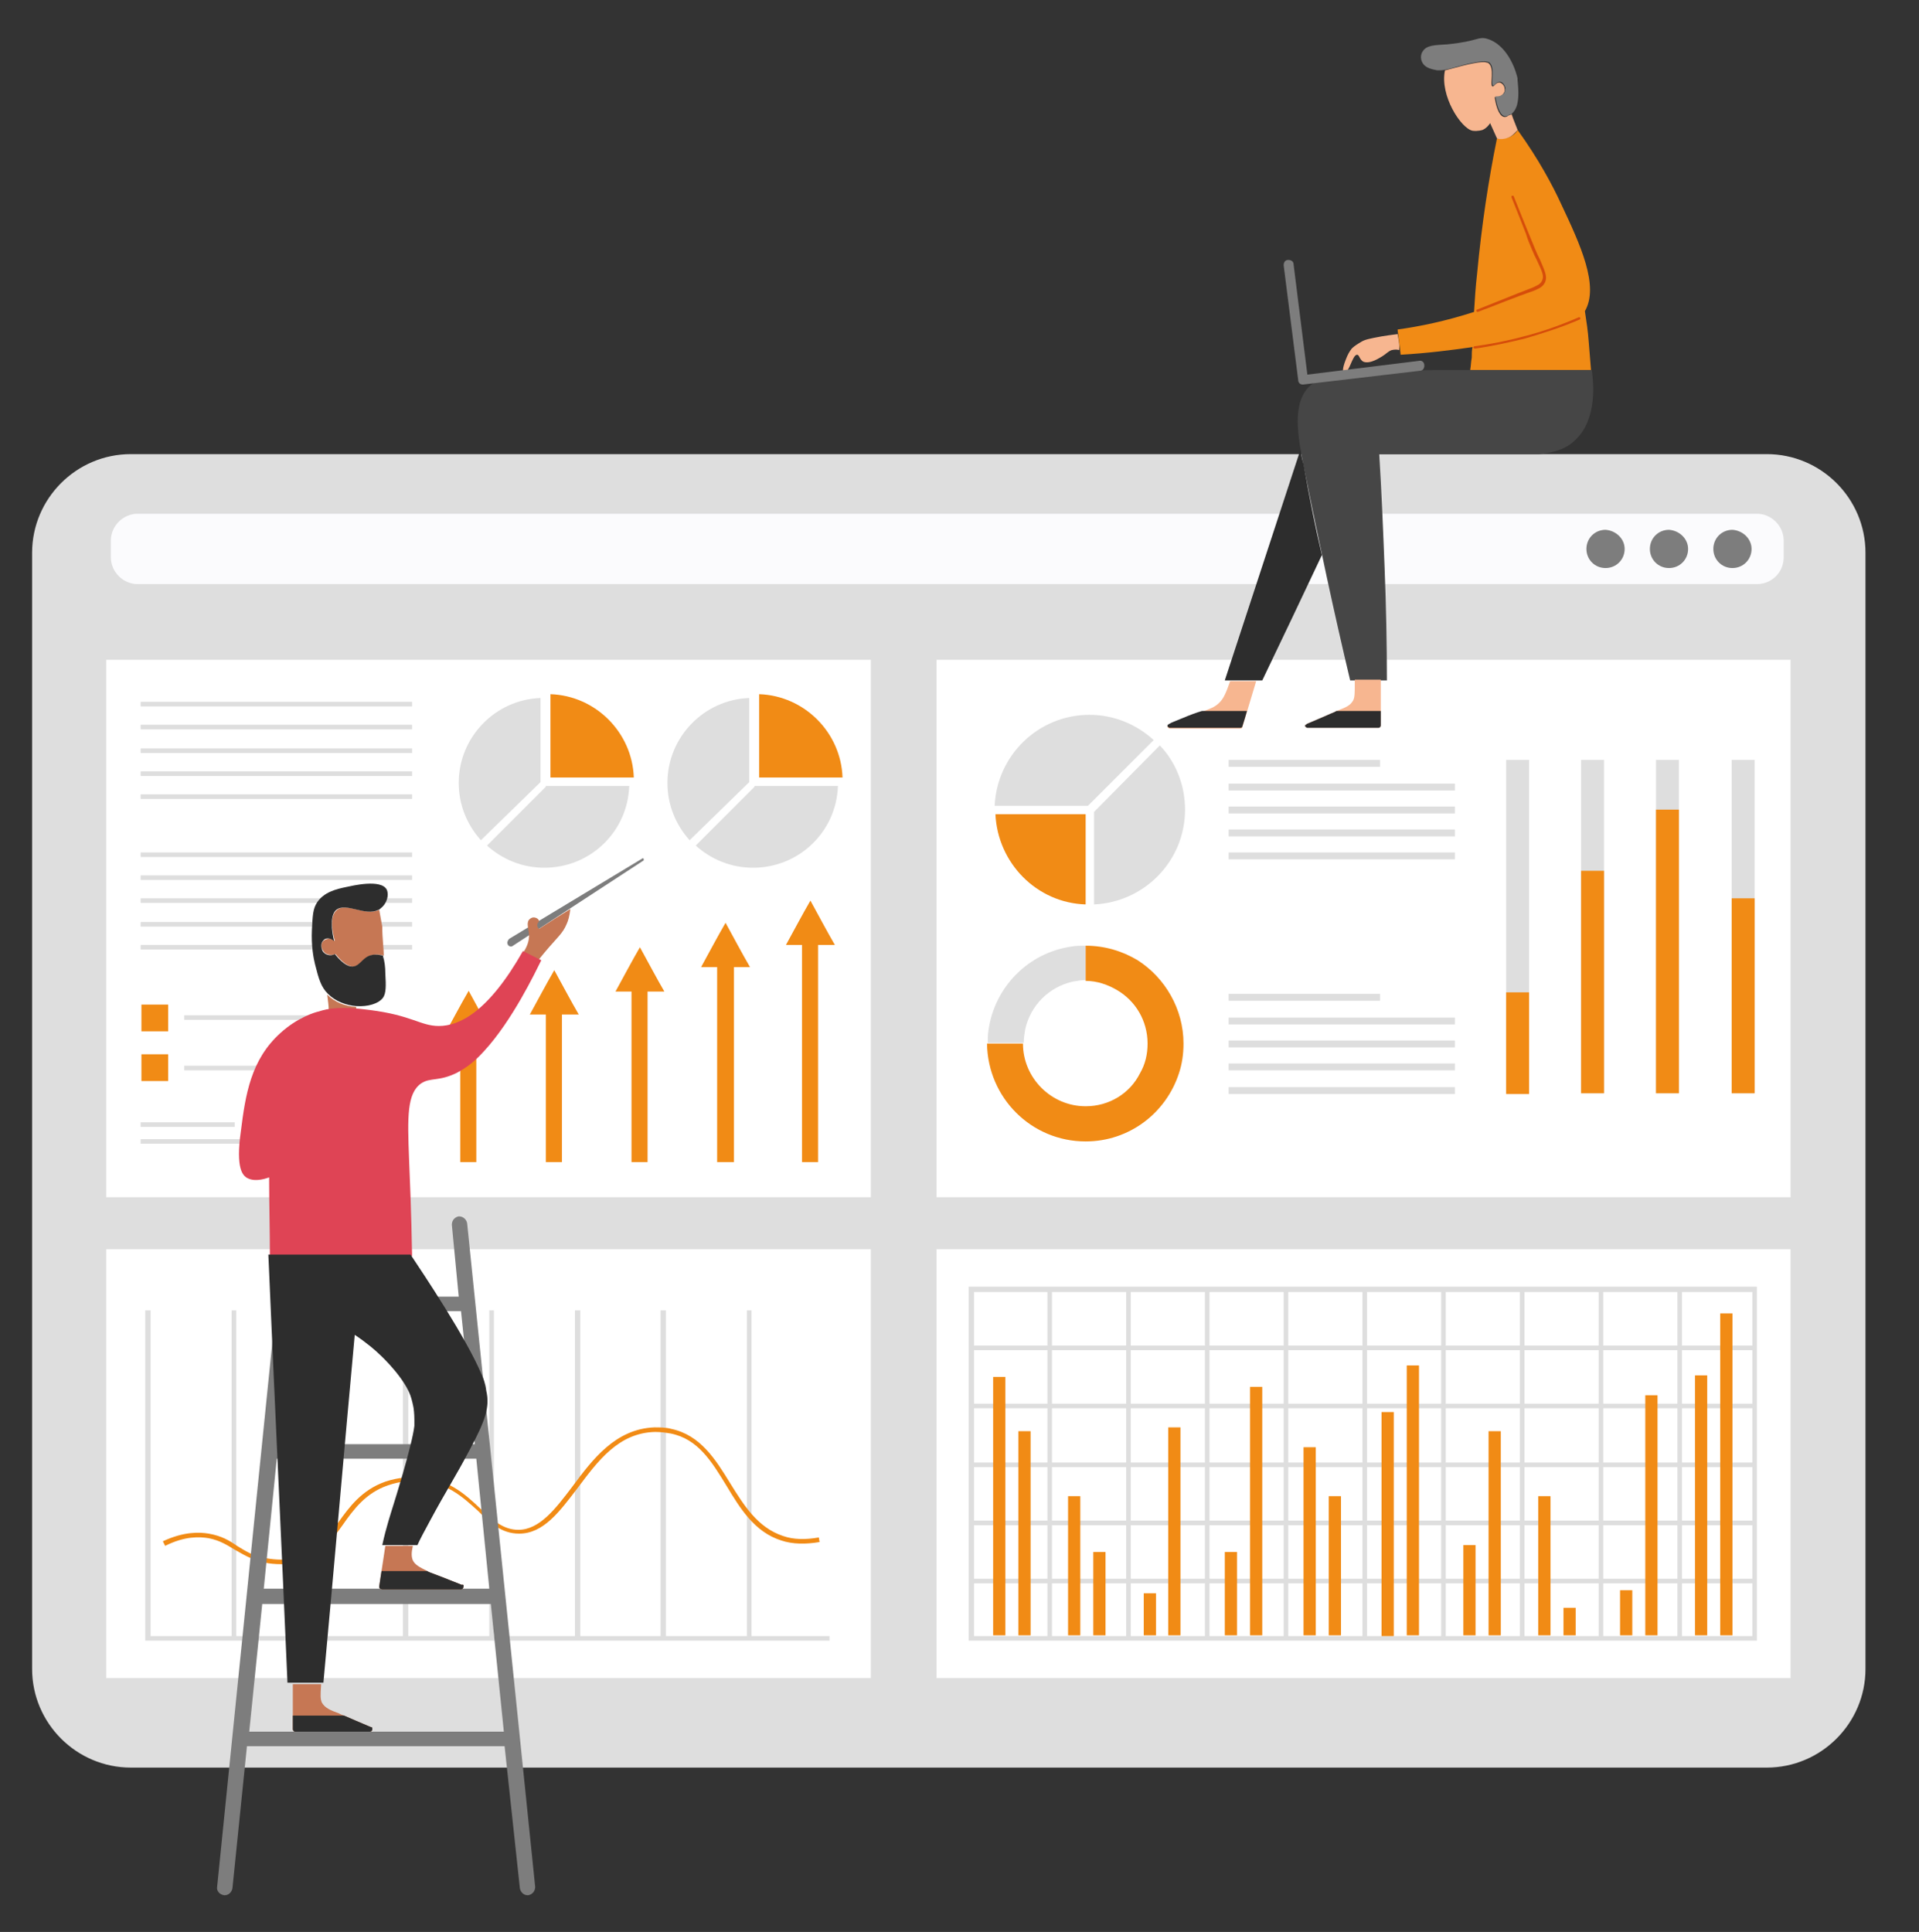 <?xml version="1.0" encoding="utf-8"?>
<!-- Generator: Adobe Illustrator 25.1.0, SVG Export Plug-In . SVG Version: 6.00 Build 0)  -->
<svg version="1.1" id="_x2014_ÎÓÈ_x5F_1" xmlns="http://www.w3.org/2000/svg" xmlns:xlink="http://www.w3.org/1999/xlink"
	 x="0px" y="0px" viewBox="0 0 251 252.7" style="enable-background:new 0 0 251 252.7;" xml:space="preserve">
<rect x="0" y="0" width="251" height="252.7" fill="#333333" stroke="none"/>
<style type="text/css">
	.st0{fill:#DEDEDE;}
	.st1{fill:#FBFBFD;}
	.st2{fill:#7D7D7D;}
	.st3{fill:#FFFFFF;}
	.st4{fill:#F18B15;}
	.st5{fill:#F7B690;}
	.st6{fill:#464646;}
	.st7{fill:#D64D0A;}
	.st8{fill:#2D2D2D;}
	.st9{fill:#C67754;}
	.st10{fill:#DF4455;}
	.st11{opacity:0.1;fill:#2F3D5B;}
	.st12{fill:#FFB41C;}
	.st13{opacity:5.000000e-02;fill:#1F2121;}
	.st14{fill:#BA6A4A;}
	.st15{fill:#FDC8A8;}
	.st16{fill:#7B424E;}
	.st17{fill:#DB967F;}
	.st18{fill:#FFCDB2;}
	.st19{fill:#E0596A;}
	.st20{opacity:0.1;fill:#464646;}
	.st21{opacity:0.15;}
	.st22{opacity:0.1;}
	.st23{opacity:7.000000e-02;}
</style>
<g>
	<path class="st0" d="M244,72.3v146c0,7.1-5.8,12.9-12.9,12.9h-214c-7.1,0-12.9-5.8-12.9-12.9v-146c0-7.1,5.8-12.9,12.9-12.9
		c71.3,0,142.6,0,214,0C238.2,59.4,244,65.2,244,72.3z"/>
	<g>
		<path class="st1" d="M229.8,76.4H18c-1.9,0-3.5-1.6-3.5-3.5v-2.2c0-1.9,1.6-3.5,3.5-3.5h211.8c1.9,0,3.5,1.6,3.5,3.5v2.2
			C233.3,74.9,231.7,76.4,229.8,76.4z"/>
		<path class="st2" d="M229.1,71.8c0,1.4-1.1,2.5-2.5,2.5c-1.4,0-2.5-1.1-2.5-2.5c0-1.4,1.1-2.5,2.5-2.5
			C228,69.4,229.1,70.5,229.1,71.8z"/>
		<path class="st2" d="M220.8,71.8c0,1.4-1.1,2.5-2.5,2.5c-1.4,0-2.5-1.1-2.5-2.5c0-1.4,1.1-2.5,2.5-2.5
			C219.7,69.4,220.8,70.5,220.8,71.8z"/>
		<path class="st2" d="M212.5,71.8c0,1.4-1.1,2.5-2.5,2.5c-1.4,0-2.5-1.1-2.5-2.5c0-1.4,1.1-2.5,2.5-2.5
			C211.4,69.4,212.5,70.5,212.5,71.8z"/>
	</g>
	<g>
		<rect x="122.5" y="86.3" class="st3" width="111.7" height="70.3"/>
		<g>
			<path class="st4" d="M142,106.5h-11.8c0.3,6.4,5.4,11.6,11.8,11.8V106.5z"/>
			<path class="st0" d="M142.3,105.4l8.6-8.6c-2.2-2-5.1-3.3-8.4-3.3c-6.7,0-12.1,5.3-12.4,11.9H142.3z"/>
			<path class="st0" d="M143.1,106.2v12.1c6.6-0.3,11.9-5.7,11.9-12.4c0-3.2-1.2-6.2-3.3-8.4L143.1,106.2z"/>
		</g>
		<g>
			<path class="st0" d="M142,123.7c-0.6,0-1.2,0-1.8,0.1c-5.7,0.8-10.1,5.3-10.9,10.9c-0.1,0.6-0.1,1.1-0.1,1.7h4.7
				c0-0.6,0.1-1.2,0.2-1.8c0.7-3.1,3.1-5.5,6.2-6.2c0.6-0.1,1.1-0.2,1.7-0.2V123.7z"/>
			<path class="st4" d="M154.8,136.5c0,1.4-0.2,2.7-0.6,3.9c-1.7,5.2-6.5,8.9-12.2,8.9c-7.1,0-12.8-5.7-12.9-12.8h4.7
				c0,4.5,3.7,8.2,8.2,8.2c3.1,0,5.8-1.7,7.1-4.3c0.7-1.2,1-2.5,1-3.9c0-3-1.6-5.6-4-7c-1.2-0.7-2.6-1.2-4.1-1.2v-4.6
				c2.5,0,4.8,0.7,6.8,1.9C152.4,127.9,154.8,132,154.8,136.5z"/>
		</g>
		<rect x="160.7" y="130" class="st0" width="19.8" height="0.9"/>
		<rect x="160.7" y="133.1" class="st0" width="29.6" height="0.9"/>
		<rect x="160.7" y="136.1" class="st0" width="29.6" height="0.9"/>
		<rect x="160.7" y="139.1" class="st0" width="29.6" height="0.9"/>
		<rect x="160.7" y="142.2" class="st0" width="29.6" height="0.9"/>
		<g>
			<rect x="160.7" y="99.4" class="st0" width="19.8" height="0.9"/>
			<rect x="160.7" y="102.5" class="st0" width="29.6" height="0.9"/>
			<rect x="160.7" y="105.5" class="st0" width="29.6" height="0.9"/>
			<rect x="160.7" y="108.5" class="st0" width="29.6" height="0.9"/>
			<rect x="160.7" y="111.5" class="st0" width="29.6" height="0.9"/>
		</g>
		<g>
			<rect x="197" y="99.4" class="st0" width="3" height="43.6"/>
			<rect x="206.8" y="99.4" class="st0" width="3" height="43.6"/>
			<rect x="216.6" y="99.4" class="st0" width="3" height="43.6"/>
			<rect x="226.5" y="99.4" class="st0" width="3" height="43.6"/>
			<rect x="197" y="129.8" class="st4" width="3" height="13.3"/>
			<rect x="206.8" y="113.9" class="st4" width="3" height="29.1"/>
			<rect x="216.6" y="105.9" class="st4" width="3" height="37.1"/>
			<rect x="226.5" y="117.5" class="st4" width="3" height="25.5"/>
		</g>
	</g>
	<g>
		<rect x="122.5" y="163.4" class="st3" width="111.7" height="56.1"/>
		<g>
			<g>
				<path class="st0" d="M229.8,214.6H126.7v-46.3h103.1V214.6z M127.4,214h101.8v-45H127.4V214z"/>
				<rect x="147.3" y="168.7" class="st0" width="0.6" height="45.6"/>
				<rect x="157.6" y="168.7" class="st0" width="0.6" height="45.6"/>
				<rect x="167.9" y="168.7" class="st0" width="0.6" height="45.6"/>
				<rect x="178.2" y="168.7" class="st0" width="0.6" height="45.6"/>
				<rect x="188.5" y="168.7" class="st0" width="0.6" height="45.6"/>
				<rect x="198.8" y="168.7" class="st0" width="0.6" height="45.6"/>
				<rect x="127" y="176" class="st0" width="102.5" height="0.6"/>
				<rect x="127" y="183.6" class="st0" width="102.5" height="0.6"/>
				<rect x="127" y="191.3" class="st0" width="102.5" height="0.6"/>
				<rect x="209.1" y="168.7" class="st0" width="0.6" height="45.6"/>
				<rect x="219.4" y="168.7" class="st0" width="0.6" height="45.6"/>
				<rect x="137" y="168.7" class="st0" width="0.6" height="45.6"/>
				<rect x="127" y="198.9" class="st0" width="102.5" height="0.6"/>
				<rect x="127" y="206.5" class="st0" width="102.5" height="0.6"/>
			</g>
			<g>
				<rect x="129.9" y="180.1" class="st4" width="1.6" height="33.8"/>
				<rect x="133.2" y="187.2" class="st4" width="1.6" height="26.7"/>
				<rect x="139.7" y="195.7" class="st4" width="1.6" height="18.2"/>
				<rect x="143" y="203" class="st4" width="1.6" height="10.9"/>
				<rect x="191.4" y="202.1" class="st4" width="1.6" height="11.8"/>
				<rect x="194.7" y="187.2" class="st4" width="1.6" height="26.7"/>
				<rect x="201.2" y="195.7" class="st4" width="1.6" height="18.2"/>
				<rect x="204.5" y="210.3" class="st4" width="1.6" height="3.6"/>
				<rect x="180.7" y="184.7" class="st4" width="1.6" height="29.3"/>
				<rect x="184" y="178.6" class="st4" width="1.6" height="35.3"/>
				<rect x="149.6" y="208.4" class="st4" width="1.6" height="5.5"/>
				<rect x="152.8" y="186.7" class="st4" width="1.6" height="27.2"/>
				<rect x="160.2" y="203" class="st4" width="1.6" height="10.9"/>
				<rect x="163.5" y="181.4" class="st4" width="1.6" height="32.5"/>
				<rect x="170.5" y="189.3" class="st4" width="1.6" height="24.6"/>
				<rect x="173.8" y="195.7" class="st4" width="1.6" height="18.2"/>
				<rect x="211.9" y="208" class="st4" width="1.6" height="5.9"/>
				<rect x="215.2" y="182.5" class="st4" width="1.6" height="31.4"/>
				<rect x="221.7" y="179.9" class="st4" width="1.6" height="34"/>
				<rect x="225" y="171.8" class="st4" width="1.6" height="42.1"/>
			</g>
		</g>
	</g>
	<g>
		<rect x="13.9" y="163.4" class="st3" width="100" height="56.1"/>
		<g>
			<polygon class="st0" points="98.3,214 98.3,171.4 97.7,171.4 97.7,214 87.1,214 87.1,171.4 86.4,171.4 86.4,214 75.9,214 
				75.9,171.4 75.2,171.4 75.2,214 64.6,214 64.6,171.4 64,171.4 64,214 53.4,214 53.4,171.4 52.7,171.4 52.7,214 42.1,214 
				42.1,171.4 41.5,171.4 41.5,214 30.9,214 30.9,171.4 30.3,171.4 30.3,214 19.7,214 19.7,171.4 19,171.4 19,214.6 108.5,214.6 
				108.5,214 			"/>
			<path class="st4" d="M36.9,204.6c-1,0-1.8-0.1-2.2-0.2c-1.9-0.4-2.9-1.1-4-1.7c-1-0.6-1.9-1.2-3.4-1.5c-1.2-0.2-3.1-0.3-5.7,1
				l-0.3-0.6c2.8-1.3,4.8-1.2,6-1c1.7,0.3,2.7,0.9,3.7,1.6c1,0.6,2,1.3,3.7,1.6c0.6,0.1,2.2,0.4,4,0c2.6-0.6,4-2.5,5.5-4.6
				c1.5-2.1,3.1-4.3,6.2-5.4c1.8-0.6,3.3-0.6,3.9-0.6c4.1,0,6.5,2.2,8.5,4.1c1.6,1.5,3,2.8,5,2.8c2.8,0,4.9-2.8,7.1-5.7
				c2.6-3.5,5.6-7.5,10.7-7.7c0.7,0,1.5,0,2.2,0.2c3.8,0.8,5.8,4,7.7,7.1c1.8,2.9,3.6,5.8,6.9,6.9c1.4,0.5,3,0.5,4.7,0.2l0.1,0.6
				c-1.8,0.3-3.5,0.3-5-0.2c-3.5-1.1-5.4-4.2-7.2-7.2c-1.9-3.1-3.7-6.1-7.3-6.8c-0.6-0.1-1.3-0.2-2-0.2c-4.8,0.1-7.5,3.8-10.2,7.4
				c-2.3,3-4.4,5.9-7.6,5.9c-2.3,0-3.8-1.4-5.4-3c-2-1.8-4.2-3.9-8.1-3.9c-0.6,0-2,0-3.7,0.6c-2.9,1-4.5,3.2-5.9,5.2
				c-1.5,2.1-3,4.1-5.8,4.8C38.3,204.5,37.6,204.6,36.9,204.6z"/>
		</g>
	</g>
	<g>
		<rect x="13.9" y="86.3" class="st3" width="100" height="70.3"/>
		<path class="st4" d="M109.2,123.6c-1.1-1.9-2.1-3.8-3.2-5.8c-1.1,1.9-2.1,3.8-3.2,5.8c1,0,1.6,0,2.1,0V152h2.1v-28.4
			C107.6,123.6,108.3,123.6,109.2,123.6z"/>
		<path class="st4" d="M98.1,126.5c-1.1-1.9-2.1-3.8-3.2-5.8c-1.1,1.9-2.1,3.8-3.2,5.8c1,0,1.6,0,2.1,0V152H96v-25.5
			C96.4,126.5,97.1,126.5,98.1,126.5z"/>
		<path class="st4" d="M86.9,129.7c-1.1-1.9-2.1-3.8-3.2-5.8c-1.1,1.9-2.1,3.8-3.2,5.8c1,0,1.6,0,2.1,0V152h2.1v-22.3
			C85.2,129.7,85.9,129.7,86.9,129.7z"/>
		<path class="st4" d="M75.7,132.7c-1.1-1.9-2.1-3.8-3.2-5.8c-1.1,1.9-2.1,3.8-3.2,5.8c1,0,1.6,0,2.1,0V152h2.1v-19.3
			C74.1,132.7,74.7,132.7,75.7,132.7z"/>
		<path class="st4" d="M64.5,135.4c-1.1-1.9-2.1-3.8-3.2-5.8c-1.1,1.9-2.1,3.8-3.2,5.8c1,0,1.6,0,2.1,0V152h2.1v-16.6
			C62.9,135.4,63.5,135.4,64.5,135.4z"/>
		<rect x="18.5" y="131.4" class="st4" width="3.5" height="3.5"/>
		<rect x="18.5" y="137.9" class="st4" width="3.5" height="3.5"/>
		<rect x="24.1" y="132.8" class="st0" width="28" height="0.6"/>
		<rect x="24.1" y="139.4" class="st0" width="28" height="0.6"/>
		<g>
			<rect x="18.4" y="91.8" class="st0" width="35.5" height="0.6"/>
			<rect x="18.4" y="94.8" class="st0" width="35.5" height="0.6"/>
			<rect x="18.4" y="97.9" class="st0" width="35.5" height="0.6"/>
			<rect x="18.4" y="100.9" class="st0" width="35.5" height="0.6"/>
			<rect x="18.4" y="103.9" class="st0" width="35.5" height="0.6"/>
		</g>
		<g>
			<rect x="18.4" y="111.5" class="st0" width="35.5" height="0.6"/>
			<rect x="18.4" y="114.5" class="st0" width="35.5" height="0.6"/>
			<rect x="18.4" y="117.5" class="st0" width="35.5" height="0.6"/>
			<rect x="18.4" y="120.6" class="st0" width="35.5" height="0.6"/>
			<rect x="18.4" y="123.6" class="st0" width="35.5" height="0.6"/>
		</g>
		<g>
			<path class="st4" d="M99.3,101.7h10.9c-0.2-5.9-5-10.7-10.9-10.9V101.7z"/>
			<path class="st0" d="M98.7,102.9l-7.7,7.7c2,1.8,4.6,2.9,7.5,2.9c6,0,10.9-4.7,11.1-10.7H98.7z"/>
			<path class="st0" d="M98,102.3V91.3c-5.9,0.2-10.7,5.1-10.7,11.1c0,2.9,1.1,5.5,2.9,7.5L98,102.3z"/>
		</g>
		<g>
			<path class="st0" d="M71.4,102.9l-7.7,7.7c2,1.8,4.6,2.9,7.5,2.9c6,0,10.9-4.7,11.1-10.7H71.4z"/>
			<path class="st0" d="M70.7,102.3V91.3c-5.9,0.2-10.7,5.1-10.7,11.1c0,2.9,1.1,5.5,2.9,7.5L70.7,102.3z"/>
			<path class="st4" d="M72,101.7h10.9c-0.2-5.9-5-10.7-10.9-10.9V101.7z"/>
		</g>
		<rect x="18.4" y="146.8" class="st0" width="12.3" height="0.6"/>
		<rect x="18.4" y="149" class="st0" width="20.2" height="0.6"/>
	</g>
</g>
<path class="st2" d="M61.1,160c-0.1-0.5-0.5-0.9-1.1-0.9c-0.5,0.1-0.9,0.5-0.9,1.1l0.9,9.4H38.3l0.9-9.4c0.1-0.5-0.3-1-0.9-1.1
	c-0.5-0.1-1,0.3-1.1,0.9l-8.8,86.8c-0.1,0.5,0.3,1,0.9,1.1c0,0,0.1,0,0.1,0c0.5,0,0.9-0.4,1-0.9l1.9-18.6h33.7L68,247
	c0.1,0.5,0.5,0.9,1,0.9c0,0,0.1,0,0.1,0c0.5-0.1,0.9-0.5,0.9-1.1L61.1,160z M36.2,190.8h26.1l1.7,17H34.5L36.2,190.8z M60.3,171.5
	l1.8,17.4H36.4l1.8-17.4H60.3z M32.6,226.5l1.7-16.7h29.9l1.7,16.7H32.6z"/>
<g>
	<path class="st5" d="M182.8,43.7c-0.8,0.1-1.5,0.2-2.1,0.3c-1.6,0.3-2.2,0.4-2.8,0.8c-0.7,0.4-1,0.7-1.1,0.8
		c-0.3,0.4-0.5,0.7-0.8,1.5c-0.5,1.3-0.3,1.5-0.3,1.5c0.1,0.1,0.2,0.1,0.2,0.1c0.6,0,1-2.3,1.6-2.3c0.3,0,0.3,0.6,0.8,0.9
		c0.9,0.4,2.3-0.6,2.5-0.7c0.5-0.3,0.7-0.6,1.2-0.8c0.4-0.1,0.8-0.1,1,0C183.1,45,182.9,44.3,182.8,43.7z"/>
	<path class="st4" d="M192.5,46.8c0-0.5,0-1,0.1-1.4c-2.8,0.4-5.9,0.8-9.4,1c-0.1-1.1-0.3-2.2-0.4-3.3c2.9-0.4,6.3-1.1,10-2.3
		c0.1-1.6,0.2-3.3,0.4-5c0.6-6.4,1.5-12.3,2.6-17.7c0.2,0,0.9,0.1,1.7-0.2c0.6-0.3,0.9-0.7,1-0.9c2.8,3.9,4.6,7.3,5.7,9.7
		c2.5,5.3,5,10.7,3.1,14c0.2,1.3,0.4,2.6,0.5,4c0.1,1.3,0.2,2.5,0.3,3.7h-15.8C192.4,47.8,192.4,47.3,192.5,46.8z"/>
	<path class="st6" d="M206.1,57.5c-1.3,1.3-2.9,1.7-4.8,1.9h-20.9c0.3,4.8,0.5,9.7,0.7,14.8c0.2,5,0.3,10,0.3,14.8h-4.8
		c-2.1-8.8-4.1-18.2-6.1-28.1c-0.7-3.6-1.6-8.1,0.8-10.4c1.5-1.4,4.7-1.6,11.1-1.9c2.9-0.2,5.2-0.2,6.8-0.2h19
		C208.4,49.8,209,54.7,206.1,57.5z"/>
	<path class="st5" d="M198.5,17c-0.2,0.2-0.5,0.6-1,0.9c-0.8,0.4-1.5,0.3-1.7,0.2c-0.3-0.7-0.6-1.3-0.9-2c-0.1,0.2-0.5,0.7-1,0.9
		c0,0-0.6,0.2-1.3,0.1c-1.5-0.3-4.3-4.6-3.6-7.9c0.5-0.1,1.1-0.3,2.3-0.6c2.4-0.6,3-0.5,3.2-0.4c0,0,0,0,0.1,0
		c1,0.6,0.2,2.9,0.6,3.1c0.2,0.1,0.4-0.5,0.9-0.5c0.3,0,0.7,0.4,0.7,0.8c0.1,0.4-0.2,0.7-0.3,0.8c-0.4,0.4-1,0.3-1,0.3
		c0.2,1.5,0.7,2.6,1.3,2.6c0.1,0,0.3,0,0.5-0.2c0.1,0,0.2-0.1,0.3-0.1c0.1,0,0.1-0.1,0.1-0.1C197.8,15.2,197.9,15.5,198.5,17z"/>
	<path class="st7" d="M193.3,40.8c-0.1,0-0.1,0-0.2-0.1c0-0.1,0-0.2,0.1-0.2c2.3-0.9,4.7-1.9,7.3-2.9c0.4-0.2,1-0.4,1.2-0.9
		c0.3-0.6,0-1.2-0.7-2.7c-0.2-0.4-0.4-0.8-0.6-1.3c-0.3-0.7-0.6-1.4-0.8-2.1c-0.2-0.5-1.6-4.1-1.9-4.8c0-0.1,0-0.2,0.1-0.2
		c0.1,0,0.2,0,0.2,0.1c0.3,0.8,2.5,6.2,2.8,6.9c0.2,0.5,0.4,0.9,0.6,1.3c0.7,1.6,1,2.3,0.7,3c-0.3,0.7-1,0.9-1.4,1.1
		C198.1,38.9,195.7,39.9,193.3,40.8C193.4,40.8,193.4,40.8,193.3,40.8z"/>
	<path class="st7" d="M192.9,45.6c-0.1,0-0.1-0.1-0.2-0.1c0-0.1,0.1-0.2,0.1-0.2c2.2-0.3,4.3-0.7,6.5-1.3c2.4-0.6,4.9-1.5,7.2-2.5
		c0.1,0,0.2,0,0.2,0.1c0,0.1,0,0.2-0.1,0.2c-2.3,1-4.8,1.8-7.2,2.5C197.3,44.8,195.1,45.3,192.9,45.6L192.9,45.6z"/>
	<path class="st2" d="M170.4,50.3c-0.3,0-0.6-0.2-0.6-0.6l-1.9-15c0-0.4,0.2-0.7,0.6-0.7c0.4,0,0.7,0.2,0.7,0.6l1.8,14.4l14.6-1.8
		c0.4-0.1,0.7,0.2,0.7,0.6c0,0.4-0.2,0.7-0.6,0.7L170.4,50.3C170.4,50.3,170.4,50.3,170.4,50.3z"/>
	<path class="st2" d="M197.8,14.8c0,0.1-0.1,0.1-0.1,0.1c-0.1,0.1-0.2,0.1-0.3,0.1c-0.2,0.2-0.4,0.2-0.5,0.2c-0.6,0-1.1-1.1-1.3-2.6
		c0,0,0.6,0.1,1-0.3c0.1,0,0.3-0.3,0.3-0.8c-0.1-0.4-0.4-0.8-0.7-0.8c-0.5,0-0.7,0.5-0.9,0.5c-0.4-0.2,0.4-2.5-0.6-3.1
		c0,0,0,0-0.1,0c-0.2-0.1-0.8-0.2-3.2,0.4c-1.1,0.3-1.7,0.5-2.3,0.6c-0.4,0.1-0.7,0.1-1.1,0.1c-0.4-0.1-1.6-0.2-2-1.1
		c-0.2-0.4-0.2-1,0.1-1.4c0.5-0.8,1.6-0.8,3.2-0.9c4.1-0.4,4-1.1,5.3-0.7c2.8,0.9,3.8,4.6,3.9,5.2C198.4,10.4,199.1,13.7,197.8,14.8
		z"/>
	<g>
		<path class="st5" d="M180.6,88.9v6c0,0.1-0.1,0.3-0.3,0.3h-9.3c-0.1,0-0.2-0.1-0.3-0.2c0-0.1,0-0.2,0.1-0.2c0,0,0.1,0,0.1-0.1
			c1.2-0.5,2.1-0.9,2.8-1.2c0.4-0.2,0.8-0.3,1.1-0.5c1.3-0.5,1.8-0.7,2.2-1.4c0.2-0.4,0.2-1,0.2-2.1c0-0.2,0-0.4,0-0.6H180.6z"/>
		<path class="st8" d="M180.6,93v1.9c0,0.1-0.1,0.3-0.3,0.3h-9.3c-0.1,0-0.2-0.1-0.3-0.2c0-0.1,0-0.2,0.1-0.2c0,0,0.1,0,0.1-0.1
			c1.2-0.5,2.1-0.9,2.8-1.2c0.4-0.2,0.8-0.3,1.1-0.5H180.6z"/>
	</g>
	<g>
		<path class="st5" d="M164.3,89.1c-0.4,1.3-1.6,5.3-1.8,6c0,0.1-0.1,0.2-0.3,0.2H153c-0.1,0-0.2-0.1-0.3-0.2c0-0.1,0-0.2,0.2-0.3
			c0.3-0.2,0.9-0.4,1.6-0.7c1.2-0.5,2-0.8,2.7-1c1.1-0.4,1.7-0.6,2.3-1.2c0.6-0.6,0.9-1.4,1.4-2.8H164.3z"/>
		<path class="st8" d="M163.1,93c-0.2,0.7-0.4,1.4-0.6,2c0,0.1-0.1,0.2-0.3,0.2H153c-0.1,0-0.2-0.1-0.3-0.2c0-0.1,0-0.2,0.2-0.3
			c0.3-0.2,0.9-0.4,1.6-0.7c1.2-0.5,2-0.8,2.7-1H163.1z"/>
	</g>
	<path class="st8" d="M172.9,72.6c-2.6,5.5-5.2,11-7.8,16.4h-4.9c3.3-10.1,6.6-20.1,9.9-30.2c0.1,0.7,0.2,1.3,0.4,1.9
		C171.2,64.8,172,68.8,172.9,72.6z"/>
</g>
<g>
	<path class="st2" d="M66.6,122.8L84,112.3c0.1-0.1,0.2,0,0.2,0.1c0,0.1,0,0.2-0.1,0.2l-17,11.1c-0.2,0.2-0.6,0.1-0.7-0.2
		C66.3,123.3,66.4,123,66.6,122.8L66.6,122.8z"/>
	<path class="st9" d="M68.2,124.9c0.8-1,1-1.9,1-2.5c0-0.8-0.4-1.6,0-2.1c0.1-0.1,0.3-0.3,0.6-0.3c0.3,0,0.7,0.2,0.7,0.5
		c0,0.1-0.2,0.2-0.2,0.4c-0.1,0.2,0.1,0.5,0.2,0.6c1.4-0.9,2.8-1.8,4.1-2.6c-0.1,0.9-0.3,1.6-0.5,2c-0.5,1.2-1.2,1.7-2.8,3.6
		c-0.5,0.6-0.9,1.1-1.2,1.5C69.5,125.6,68.8,125.3,68.2,124.9z"/>
	<path class="st9" d="M50.2,125.1c0-0.1,0-0.1,0-0.1c-0.3-0.1-0.8-0.2-1.4-0.1c-1.2,0.2-1.5,1.3-2.4,1.5c-0.5,0.1-1.3-0.1-2.5-1.6
		c-0.6,0.2-1.3,0.1-1.6-0.4c-0.3-0.4-0.4-1.1,0.1-1.4c0.4-0.3,1-0.3,1.4,0.1c-0.7-2.6-0.3-3.6,0.3-4.1c1.3-1,3.7,0.9,5.5,0
		c0.1,0.5,0.2,1.2,0.4,2.2C50,122.8,50.2,124.1,50.2,125.1z"/>
	<path class="st9" d="M46.6,132c-0.3,0.2-0.9,0.4-1.6,0.5c-0.9,0.1-1.6-0.2-2-0.4c0-0.5-0.1-1.2-0.2-2c1,1,2.3,1.5,3.7,1.6
		C46.6,131.7,46.6,131.8,46.6,132z"/>
	<path class="st8" d="M50.4,127.3c0.1,1.7,0.1,2.6-0.3,3.2c-0.6,0.8-2,1.2-3.5,1.1c-1.3-0.1-2.7-0.6-3.7-1.6
		c-0.9-0.9-1.2-1.9-1.7-3.9c-0.2-0.8-0.5-2.4-0.4-4.5c0.1-1.8,0.1-2.7,0.7-3.6c0.9-1.3,2.4-1.7,3.9-2c0.5-0.1,4.5-1.1,5.2,0.4
		c0.3,0.7,0,1.8-0.8,2.4c-0.1,0.1-0.2,0.2-0.3,0.2c-1.7,0.9-4.2-1-5.5,0c-0.5,0.4-0.9,1.5-0.3,4.1c-0.4-0.4-1.1-0.5-1.4-0.1
		c-0.4,0.4-0.3,1-0.1,1.4c0.3,0.5,1,0.7,1.6,0.4c1.2,1.5,2,1.7,2.5,1.6c0.9-0.2,1.2-1.3,2.4-1.5c0.5-0.1,1,0,1.4,0.1
		c0,0,0,0.1,0,0.1C50.3,125.7,50.4,126.5,50.4,127.3z"/>
	<path class="st10" d="M36.7,135.1c2.2-2,4.5-2.7,5-2.8c1.2-0.4,2.9-0.7,6.6-0.2c5.6,0.7,6.7,2.1,9.1,2.1c2.6,0,6.4-1.7,11-9.8
		c0.8,0.4,1.6,0.8,2.4,1.2c-0.8,1.6-3.8,7.9-7.5,11.9c-1.7,1.9-3,2.5-3.5,2.8c-2.4,1.2-3.5,0.6-4.7,1.4c-1.9,1.3-1.8,4.5-1.6,9.8
		c0.1,2.5,0.3,6.8,0.4,12.8c-6.2,0-12.4,0-18.6,0c0-3.4-0.1-6.9-0.1-10.3c-0.8,0.3-2.1,0.6-3,0c-0.4-0.3-1.4-1.1-0.7-6
		C32.1,143.2,32.8,138.6,36.7,135.1z"/>
	<g>
		<path class="st9" d="M60.6,207.6c0,0.2-0.2,0.3-0.3,0.3H50c-0.1,0-0.2-0.1-0.3-0.1c-0.1-0.1-0.1-0.2-0.1-0.3l0.8-5.3h3.6
			c-0.2,0.9-0.2,1.4,0,1.9c0.3,0.6,0.9,0.9,1.9,1.4c0.1,0.1,0.2,0.1,0.4,0.2c1.9,0.7,3.3,1.3,4.1,1.6
			C60.6,207.2,60.7,207.4,60.6,207.6z"/>
		<path class="st8" d="M60.6,207.6c0,0.2-0.2,0.3-0.3,0.3H50c-0.1,0-0.2-0.1-0.3-0.1c-0.1-0.1-0.1-0.2-0.1-0.3l0.3-2h6
			c0.1,0.1,0.2,0.1,0.4,0.2c1.9,0.7,3.3,1.3,4.1,1.6C60.6,207.2,60.7,207.4,60.6,207.6z"/>
	</g>
	<g>
		<path class="st9" d="M48.7,226.2c0,0.2-0.2,0.3-0.3,0.3h-9.8c-0.2,0-0.3-0.2-0.3-0.3v-5.9H42v0.1c-0.1,1.4-0.1,1.8,0.1,2.3
			c0.4,0.7,1.1,1,2.2,1.4c0.2,0.1,0.4,0.2,0.7,0.3c0.9,0.4,2.1,0.9,3.5,1.5C48.7,225.9,48.7,226,48.7,226.2z"/>
		<path class="st8" d="M48.7,226.2c0,0.2-0.2,0.3-0.3,0.3h-9.8c-0.2,0-0.3-0.2-0.3-0.3v-1.8H45c0.9,0.4,2.1,0.9,3.5,1.5
			C48.7,225.9,48.7,226,48.7,226.2z"/>
	</g>
	<path class="st8" d="M61.4,189.7c-1.9,3.6-3,5.2-5.2,9.3c-0.7,1.3-1.3,2.4-1.6,3.1H50c0.5-2.3,1.1-4.1,1.5-5.4
		c0,0,2.4-7.6,2.7-10.2c0-0.3,0-0.5,0-0.8c0-0.8-0.1-1.5-0.1-1.5s-0.1-0.6-0.3-1.3c-0.7-2.5-3.9-5.5-3.9-5.5c-0.8-0.8-2-1.8-3.5-2.8
		c-1.4,15.2-2.7,30.4-4.1,45.5h-4.7c-0.8-18.7-1.7-37.3-2.5-56h18.6c1.6,2.4,7.3,10.9,9.3,15.7c0.2,0.4,0.5,1.2,0.6,2.1
		C64.1,184,63.5,185.8,61.4,189.7z"/>
</g>
</svg>
